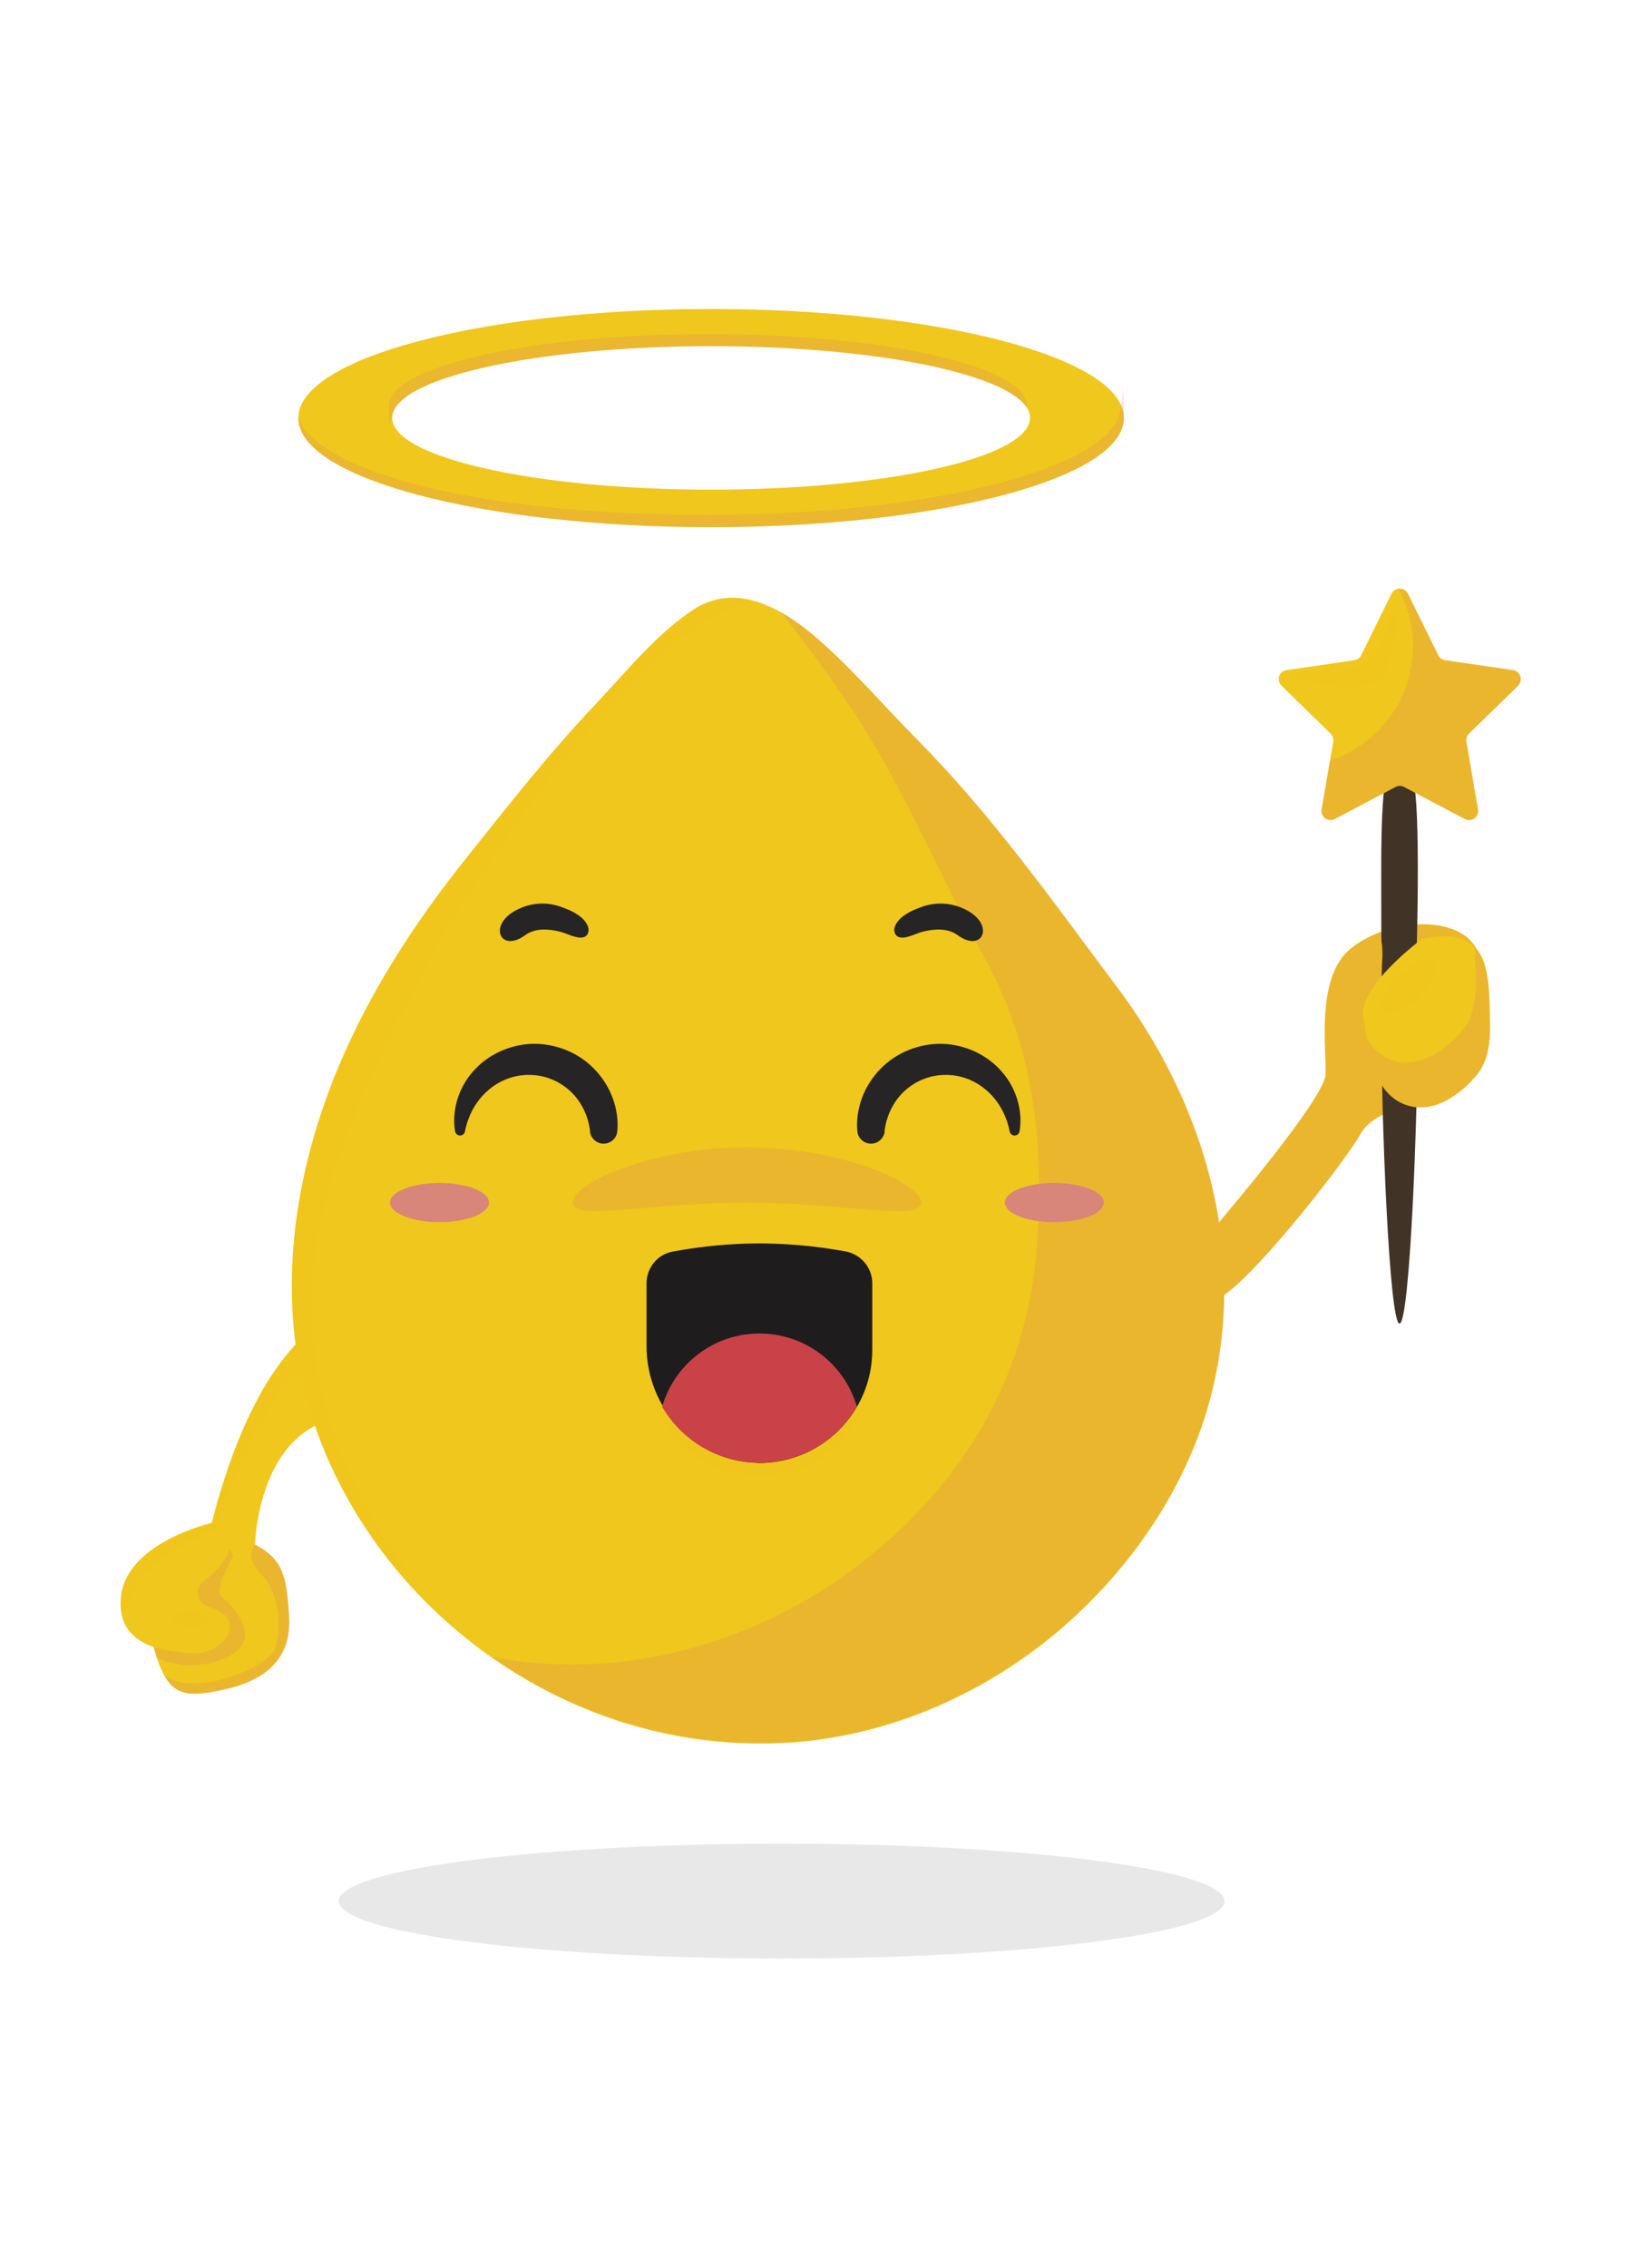 <?xml version="1.0" encoding="UTF-8"?>
<svg xmlns="http://www.w3.org/2000/svg" version="1.1" viewBox="0 0 779.5 1077.2">
  <defs>
    <style>
      .cls-1, .cls-2, .cls-3 {
        mix-blend-mode: multiply;
      }

      .cls-1, .cls-3 {
        opacity: .2;
      }

      .cls-4, .cls-5, .cls-6 {
        fill: #f0c71d;
      }

      .cls-4, .cls-5, .cls-7 {
        mix-blend-mode: screen;
      }

      .cls-4, .cls-7 {
        opacity: .5;
      }

      .cls-5, .cls-8 {
        opacity: .3;
      }

      .cls-9 {
        fill: #1e1c1c;
      }

      .cls-10 {
        fill: #413426;
      }

      .cls-11 {
        isolation: isolate;
      }

      .cls-12 {
        fill: #fff;
      }

      .cls-13 {
        fill: #262424;
      }

      .cls-2 {
        opacity: 0;
      }

      .cls-2, .cls-3, .cls-14 {
        fill: #d47677;
      }

      .cls-8 {
        fill: #b2b2b2;
      }

      .cls-15 {
        fill: #c94248;
      }

      .cls-16 {
        fill: #d8857a;
      }
    </style>
  </defs>
  <!-- Generator: Adobe Illustrator 28.7.1, SVG Export Plug-In . SVG Version: 1.2.0 Build 142)  -->
  <g class="cls-11">
    <g id="Layer_1">
      <rect class="cls-12" x="0" width="779.5" height="1077.2"/>
      <g>
        <g>
          <path class="cls-6" d="M154.1,628s-32.4,12.8-53.4,95.3c0,0-34,37.8-27.5,59.9,6.5,22.1,12.9,23.7,32.9,19.4,20-4.3,32.4-14.6,31.3-34.5-1.1-20-3.2-27.5-16.2-34.5,0,0,1.1-49.6,36.1-59.3,35.1-9.7,14.6-61.7-3.2-46.2Z"/>
          <path class="cls-3" d="M74.3,786.7c0,.2,0,.3.1.5,11,6.3,31.4,4.2,39.3-4.1,7.9-8.3-3.2-20.5-7.9-24.1-4.7-3.6,4.1-18,4.1-18,3.1-2.7-3.2-13.3-17.1-7.8-8.7,11.5-21.3,30.9-20.3,45.6.7,3.9,1.5,6.8,1.8,7.9Z"/>
          <path class="cls-6" d="M100.7,723.4s-40.5,9.2-43.2,35.1c-.7,6.4.6,13.1,5.3,17.8,3.9,3.9,9.3,6,14.6,7.2,3.4.8,6.8,1.1,10.3,1.5,4.7.6,9.4.6,13.7-1.7,4.1-2.2,8.2-6.5,7.8-11.5-.5-5.4-6.5-7.3-10.8-8.9-5.1-1.9-6.1-8.6-1.7-11.8,7-5.3,13.5-12.3,12.8-20-.9-10.7-8.7-7.6-8.7-7.6Z"/>
          <path class="cls-4" d="M154.1,628s-32.4,12.8-53.4,95.3c0,0-40.5,9.2-43.2,35.1-.6,5.5.3,9.9,2,13.3-2.6-29.2,43.3-45.5,43.3-45.5,18.3-60.1,44.6-82,44.6-82,8.3-8.3,14.2-13.8,18.5-17.5-3.7-2.2-7.9-2.2-11.9,1.3Z"/>
          <path class="cls-6" d="M582,611.4c0-2.9-.1-5.9-.3-8.8-2.5-48.4-21.7-95-50.7-133.6-30.5-40.7-59.2-81.5-95.4-118-16.2-16.4-31.4-34.4-49-49.3-15.7-13.2-36.9-24.9-56.5-12.4-17.3,11-32.5,29.9-46.6,44.8-22.2,23.4-41.9,48.5-62,73.7-20.5,25.6-38.9,53-53.2,82.6-19.8,40.9-31.6,86.4-29.3,131.8,4.9,96.6,80.5,179,173.5,200.4,19,4.4,38.6,6.2,58,5.4,48.3-2,94.9-21.7,131.8-52.6,34.9-29.3,63.1-70.2,73.9-114.8,3.9-16.1,5.8-32.6,5.7-49.2Z"/>
          <path class="cls-3" d="M581.8,602.5c-2.5-48.4-21.7-95-50.7-133.6-30.5-40.7-59.2-81.5-95.4-118-10.2-10.2-19.9-21.1-30.1-31.5-6.1-6.2-12.4-12.2-19-17.8,0,0,0,0,0,0-4.7-4-9.9-7.8-15.4-10.9,10.7,13.8,24,31.4,33.5,45.9,27,41.4,40,75.9,64.4,120.5,23.1,42.3,27.7,91.2,23.3,139.5-.3,2.9-.6,5.9-1,8.8-2.2,16.4-6.5,32.5-12.7,47.9-17.1,42.6-50.8,79.1-89.5,103.1-41,25.3-89.9,38.1-138,33.2-5.9-.6-11.7-1.5-17.6-2.6,2.8,2,5.7,3.9,8.6,5.7.4.2.7.4,1.1.7,2.6,1.7,5.3,3.3,8,4.8.4.2.8.4,1.2.7,6.1,3.5,12.4,6.7,18.9,9.6.1,0,.2,0,.3.1,2.9,1.3,5.9,2.6,8.9,3.7.8.3,1.7.7,2.5,1,2.3.9,4.6,1.7,6.9,2.5,1,.4,2.1.7,3.1,1,2.3.8,4.6,1.5,6.9,2.1,1,.3,1.9.6,2.9.9,3.2.9,6.5,1.8,9.8,2.5,0,0,0,0,0,0,6.4,1.5,12.9,2.6,19.5,3.5,5.5.8,11.1,1.3,16.6,1.7,2.4.1,4.9.2,7.3.3,4.9.1,9.7,0,14.6-.1,25.5-1.1,50.4-7.1,73.7-17,3-1.3,6-2.6,9-4.1,4-1.9,8-3.9,11.9-6.1,3.6-2,7.1-4.1,10.6-6.3,3.4-2.1,6.7-4.3,9.9-6.5,1.1-.8,2.3-1.6,3.4-2.4,4.5-3.3,8.9-6.7,13.2-10.3,4.3-3.6,8.5-7.4,12.5-11.3,0,0,.1-.1.2-.2,16.5-16,31-34.7,42.2-55.1,1.4-2.5,2.7-5.1,4-7.7,6.4-13,11.5-26.6,14.9-40.5,3.9-16.1,5.8-32.6,5.7-49.2,0-2.9-.1-5.9-.3-8.8Z"/>
          <path class="cls-4" d="M361,701c-29.6,0-53.7-24-53.7-53.7v-44c12.7-3.2,28.8-6,47.5-6.5,24.3-.7,44.8,2.7,59.9,6.5v44c0,29.6-24,53.7-53.7,53.7Z"/>
          <path class="cls-6" d="M338,146.8c-108.3,0-196.2,23.2-196.2,51.8s87.8,51.8,196.2,51.8,196.2-23.2,196.2-51.8-87.8-51.8-196.2-51.8ZM338,232.6c-83.7,0-151.6-15.3-151.6-34.1s67.9-34.1,151.6-34.1,151.6,15.3,151.6,34.1-67.9,34.1-151.6,34.1Z"/>
          <g class="cls-7">
            <path class="cls-6" d="M338,150c106.3,0,192.8,22.3,196,50.2,0-.5.2-1.1.2-1.6,0-28.6-87.8-51.8-196.2-51.8s-196.2,23.2-196.2,51.8,0,1.1.2,1.6c3.2-27.8,89.7-50.2,196-50.2Z"/>
            <path class="cls-6" d="M338,235.9c83.7,0,151.6-15.3,151.6-34.1s0-1.1-.2-1.6c-3.8,18.1-70.1,32.4-151.4,32.4s-147.6-14.4-151.4-32.4c-.1.5-.2,1.1-.2,1.6,0,18.8,67.9,34.1,151.6,34.1Z"/>
          </g>
          <g class="cls-1">
            <g>
              <path class="cls-14" d="M338,164.5c76.4,0,139.6,12.7,150,29.2,0-.3.1-.6.1-.9,0-18.8-67.9-34.1-151.6-34.1s-151.6,15.3-151.6,34.1.5,3.2,1.5,4.8c2.2-18.4,69.1-33.1,151.5-33.1Z"/>
              <path class="cls-14" d="M532.7,192.3c0,.2,0,.4,0,.5,0,28.6-87.8,51.8-196.2,51.8s-182.9-19.9-194.7-45.5c1.1,28.4,88.5,51.3,196.1,51.3s196.2-23.2,196.2-51.8-.5-4.2-1.5-6.3Z"/>
            </g>
          </g>
          <path class="cls-13" d="M280.5,537.4c-.9-7.3-4-13.8-9-18.7-5-4.8-11.6-7.8-18.7-8.1-7-.4-14.3,1.9-20.1,6.7-5.8,4.7-10.1,11.8-11.7,20.1h0c-.2,1.3-1.5,2.2-2.8,1.9-1-.2-1.7-1-1.9-1.9-1.6-9.6,1.4-20.3,8.3-28.2,6.8-8,17.3-13,28.2-13.4,10.9-.3,22,4,29.6,11.9,7.7,7.8,12,19,11,29.6-.3,3.6-3.5,6.2-7.1,5.9-3.1-.3-5.5-2.7-5.9-5.7v-.2Z"/>
          <path class="cls-13" d="M420.4,537.4c.9-7.3,4-13.8,9-18.7,5-4.8,11.6-7.8,18.7-8.1,7-.4,14.3,1.9,20.1,6.7,5.8,4.7,10.1,11.8,11.7,20.1h0c.2,1.3,1.5,2.2,2.8,1.9,1-.2,1.7-1,1.9-1.9,1.6-9.6-1.4-20.3-8.3-28.2-6.8-8-17.3-13-28.2-13.4-10.9-.3-22,4-29.6,11.9-7.7,7.8-12,19-11,29.6.3,3.6,3.5,6.2,7.1,5.9,3.1-.3,5.5-2.7,5.9-5.7v-.2Z"/>
          <ellipse class="cls-16" cx="208.9" cy="571.2" rx="23.5" ry="9.3"/>
          <ellipse class="cls-16" cx="501.1" cy="571.2" rx="23.5" ry="9.3"/>
          <path class="cls-9" d="M360,694.8c-29.5-.5-52.7-25.9-52.7-55.4v-29.8c0-7.4,5.2-13.8,12.4-15.1,10.2-1.9,22-3.4,35-3.8,18-.5,34,1.3,47.2,3.7,7.3,1.4,12.7,7.7,12.7,15.2v31.6c0,30-24.6,54.2-54.7,53.7Z"/>
          <path class="cls-15" d="M314.7,668.2c9.3,15.9,26.5,26.6,46.3,26.6s37-10.7,46.3-26.6c-5.8-20.1-24.3-34.8-46.3-34.8s-40.5,14.7-46.3,34.8Z"/>
          <path class="cls-13" d="M278.6,438.4c-2.4-3.8-7.6-6.1-11.5-7.5-6.1-2.3-12.8-2.3-18.9.1-17.3,6.8-11,22.3,1.4,13.2,4.8-3.5,11-3,16.5-1.7,3.2.7,9,4.2,12.1,2.3,1.6-1,1.9-3.2,1.2-4.9-.2-.5-.5-1-.8-1.5Z"/>
          <path class="cls-13" d="M426.2,438.4c2.4-3.8,7.6-6.1,11.5-7.5,6.1-2.3,12.8-2.3,18.9.1,17.3,6.8,11,22.3-1.4,13.2-4.8-3.5-11-3-16.5-1.7-3.2.7-9,4.2-12.1,2.3-1.6-1-1.9-3.2-1.2-4.9.2-.5.5-1,.8-1.5Z"/>
          <path class="cls-3" d="M437.8,571.2c0,9.1-37.1,0-82.8,0s-82.8,9.1-82.8,0,37.1-26.2,82.8-26.2,82.8,17.1,82.8,26.2Z"/>
          <path class="cls-2" d="M338,709.3c0-4.5,10,0,22.4,0s22.4-4.5,22.4,0-10,13.1-22.4,13.1-22.4-8.5-22.4-13.1Z"/>
          <path class="cls-6" d="M581.8,577.7s47.5-55.7,48.2-67.1c.7-11.3-5-46.6,12.2-60.2,17.3-13.7,46.5-15.4,57.2-3.1,10.8,12.2,12.5,47.4-6.9,63.4-19.4,16-38.8,15.3-46,28.2-7.2,12.9-53.2,71.9-68.3,78.4s-13.9-18.3,3.6-39.6Z"/>
          <path class="cls-3" d="M581.8,577.7s47.5-55.7,48.2-67.1c.7-11.3-5-46.6,12.2-60.2,17.3-13.7,46.5-15.4,57.2-3.1,10.8,12.2,12.5,47.4-6.9,63.4-19.4,16-38.8,15.3-46,28.2-7.2,12.9-53.2,71.9-68.3,78.4s-13.9-18.3,3.6-39.6Z"/>
          <g>
            <path class="cls-10" d="M673.9,413.1c0-52.8-3.9-50-8.7-50s-8.7-2.8-8.7,50,.2,25.7.6,40.2c-.4,6.9-.6,15.9-.6,27.7,0,52.8,3.9,147.7,8.7,147.7s8.7-94.9,8.7-147.7-.2-20.8-.6-27.7c.4-14.5.6-28.4.6-40.2Z"/>
            <path class="cls-6" d="M721.5,325.7c2.6-2.5,1.2-6.9-2.4-7.4l-32.2-4.7c-1.4-.2-2.7-1.1-3.3-2.4l-14.4-29.2c-1.6-3.2-6.2-3.2-7.8,0l-14.4,29.2c-.6,1.3-1.9,2.2-3.3,2.4l-32.2,4.7c-3.6.5-5,4.9-2.4,7.4l23.3,22.7c1,1,1.5,2.4,1.3,3.9l-5.5,32.1c-.6,3.6,3.1,6.3,6.3,4.6l28.8-15.2c1.3-.7,2.8-.7,4.1,0l28.8,15.2c3.2,1.7,6.9-1,6.3-4.6l-5.5-32.1c-.2-1.4.2-2.9,1.3-3.9l23.3-22.7Z"/>
            <path class="cls-3" d="M721.5,325.7c2.6-2.5,1.2-6.9-2.4-7.4l-32.2-4.7c-1.4-.2-2.7-1.1-3.3-2.4l-14.4-29.2c-.9-1.8-2.8-2.6-4.5-2.4,4.4,8.1,6.9,17.4,6.9,27.3,0,25.4-16.6,46.9-39.5,54.4l-4,23.1c-.6,3.6,3.1,6.3,6.3,4.6l28.8-15.2c1.3-.7,2.8-.7,4.1,0l28.8,15.2c3.2,1.7,6.9-1,6.3-4.6l-5.5-32.1c-.2-1.4.2-2.9,1.3-3.9l23.3-22.7Z"/>
            <path class="cls-4" d="M661.8,290.9c-.2.3-.4.5-.5.8-2.2,5-3.6,10.3-6.1,15.2-4.1,8-10.6,11.1-19.3,12.1-3.3.4-18.4-1.7-19.5,1.8-.9,2.9,14.9,4.8,16.9,5,6,.6,12.5.7,18.5-.6,5.3-1.1,7.3-6.8,8.5-11.7.8-3.3,6.8-20.9,3-23.2-.5-.3-1.1,0-1.5.5Z"/>
          </g>
          <path class="cls-6" d="M675.6,446.2s-30,22.3-27.6,36.7c2.4,14.4,3.9,37,21.3,42.2,12.5,3.8,25.2-5.4,32.7-14.6,5.6-6.8,6.4-16.2,6.2-24.7-.2-8.5,0-18.3-2.2-26.6-3.5-13.3-14.1-16.1-26.9-13.8-.9.2-2.7.2-3.4.7Z"/>
          <path class="cls-5" d="M671,524.1c-17.4-5.2-18.9-27.9-21.3-42.2-2.1-12.9,21.6-32,26.6-35.9-.3,0-.6.2-.8.3,0,0-30,22.3-27.6,36.7,2.4,14.4,3.9,37,21.3,42.2,7.4,2.2,14.9,0,21.3-4.2-6,3.5-12.8,5.2-19.5,3.1Z"/>
          <path class="cls-3" d="M708.1,485.9c-.2-8.5,0-18.3-2.2-26.6-1.1-4-2.8-7.1-5-9.4.3,4.9.4,10,.5,14.6.2,8.5-.6,17.9-6.2,24.7-7.5,9.2-20.1,18.3-32.7,14.6-6-1.8-10-5.7-12.9-10.5,2.2,13.1,6.1,27.7,19.7,31.8,12.5,3.8,25.2-5.4,32.7-14.6,5.6-6.8,6.4-16.2,6.2-24.7Z"/>
          <path class="cls-4" d="M366.8,288.5c-11.7-5.5-24.5-7-36.7.7-17.3,11-32.5,29.9-46.6,44.8-22.2,23.4-41.9,48.5-62,73.7-20.5,25.6-38.9,53-53.2,82.6-19.8,40.9-31.6,86.4-29.3,131.8,3.4,67.1,40.9,127.3,94.6,165h0s-124.7-93-72.6-237.9c47.9-133.1,167.9-280.9,205.8-260.7Z"/>
          <path class="cls-4" d="M681.9,457c2.6,2.8-1,10.5-8,17-7.1,6.6-14.9,9.6-17.6,6.8-2.6-2.8,1-10.5,8-17,7.1-6.6,14.9-9.6,17.6-6.8Z"/>
          <path class="cls-3" d="M124.5,748.2c9,9.2,9.3,27.5,6,35.3-3.2,7.8-36.7,23.2-52.3,12.4,5.5,9.8,12.9,9.9,28,6.7,20-4.3,32.4-14.6,31.3-34.5-1.1-20-3.2-27.5-16.2-34.5,0,0-5.8,5.5,3.2,14.6Z"/>
          <path class="cls-4" d="M99.2,769.1c0,2.1-3.9,3.7-8.8,3.7s-8.8-1.7-8.8-3.7,3.9-3.7,8.8-3.7,8.8,1.7,8.8,3.7Z"/>
        </g>
        <ellipse class="cls-8" cx="371.5" cy="903" rx="210.5" ry="27.3"/>
      </g>
    </g>
  </g>
</svg>